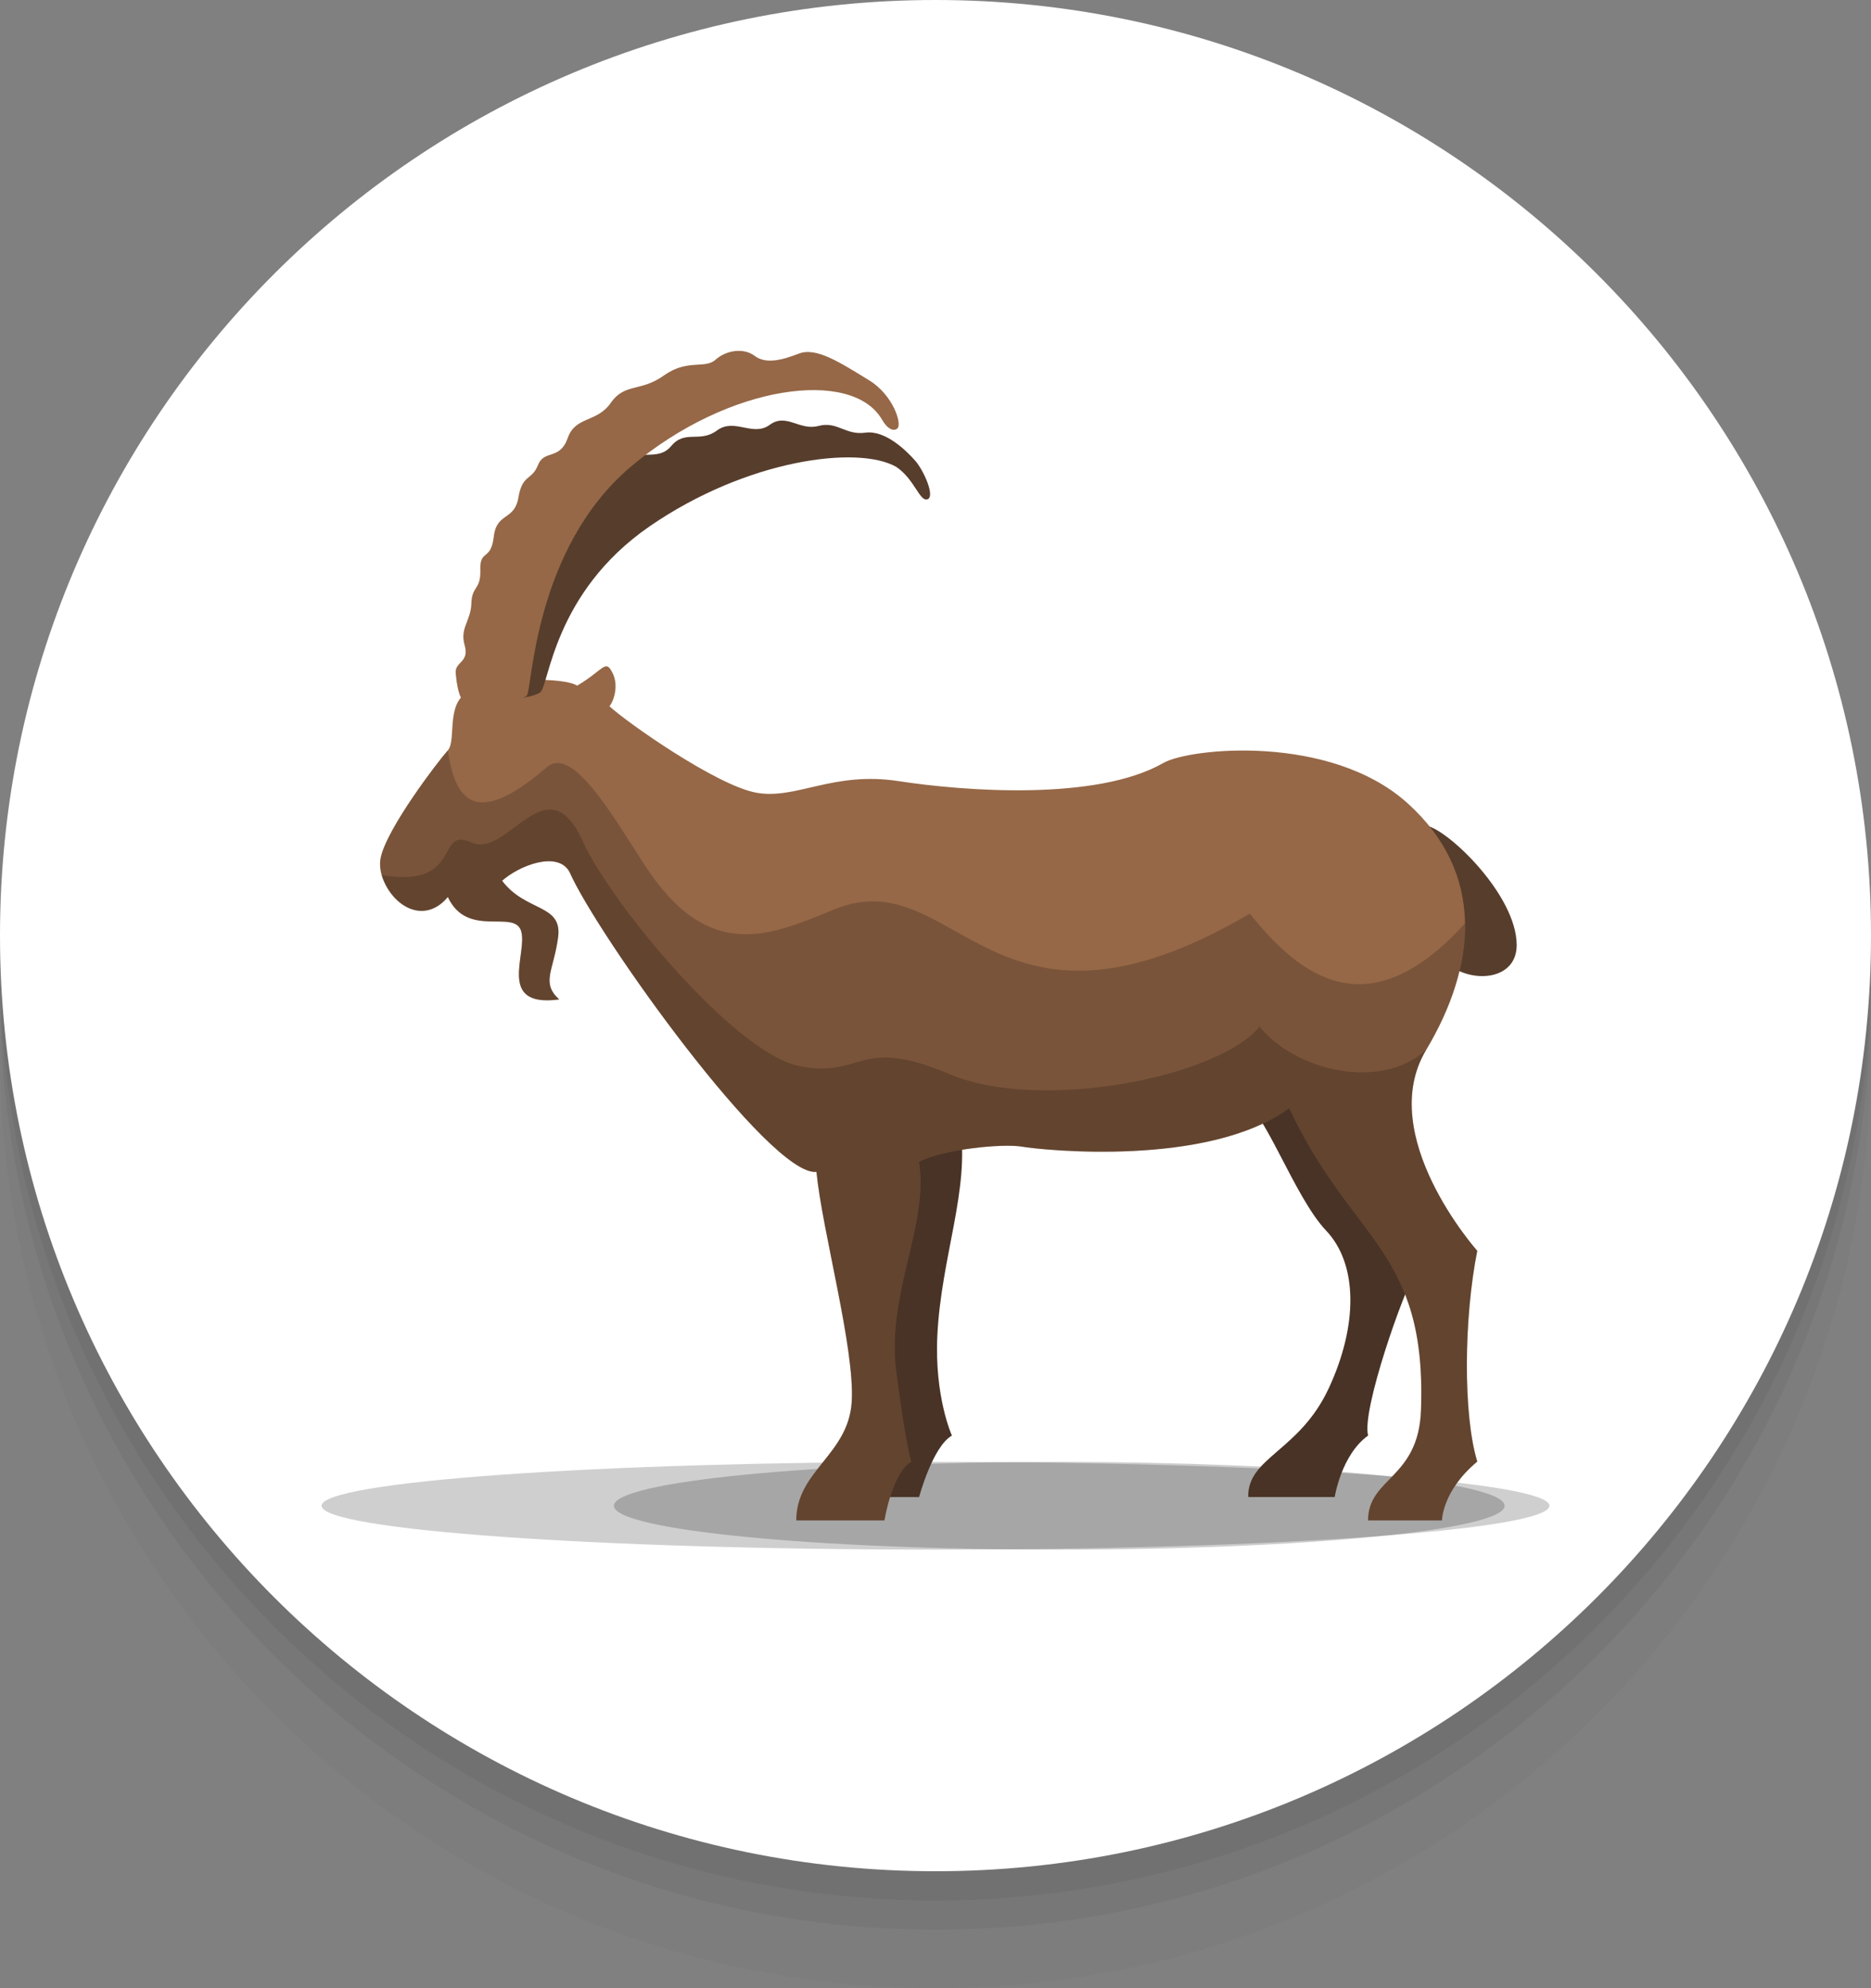 <?xml version="1.0" encoding="UTF-8"?> <svg xmlns="http://www.w3.org/2000/svg" width="64" height="68" viewBox="0 0 64 68" fill="none"><rect x="0" y="0" width="64" height="68" fill="#808080" stroke="none"/> <g clip-path="url(#clip0_4070_2237)"> <path opacity="0.4" d="M32 68C49.673 68 64 53.673 64 36C64 18.327 49.673 4 32 4C14.327 4 0 18.327 0 36C0 53.673 14.327 68 32 68Z" fill="black" fill-opacity="0.05"></path> <path d="M32 66C49.673 66 64 51.673 64 34C64 16.327 49.673 2 32 2C14.327 2 0 16.327 0 34C0 51.673 14.327 66 32 66Z" fill="black" fill-opacity="0.05"></path> <path d="M32 65C49.673 65 64 50.673 64 33C64 15.327 49.673 1 32 1C14.327 1 0 15.327 0 33C0 50.673 14.327 65 32 65Z" fill="black" fill-opacity="0.05"></path> <path d="M32 64C49.673 64 64 49.673 64 32C64 14.327 49.673 0 32 0C14.327 0 0 14.327 0 32C0 49.673 14.327 64 32 64Z" fill="white"></path> <path opacity="0.19" d="M32 53C43.598 53 53 52.328 53 51.5C53 50.672 43.598 50 32 50C20.402 50 11 50.672 11 51.5C11 52.328 20.402 53 32 53Z" fill="#020202"></path> <path opacity="0.2" d="M36.233 53C44.647 53 51.467 52.328 51.467 51.5C51.467 50.672 44.647 50 36.233 50C27.82 50 21 50.672 21 51.5C21 52.328 27.82 53 36.233 53Z" fill="black"></path> <path d="M48.801 28.239C49.584 28.416 51.864 30.623 51.88 32.306C51.897 33.988 49.036 33.553 49.1 32.032C49.163 30.511 48.801 28.239 48.801 28.239Z" fill="#573D2C"></path> <path d="M48.435 43.469C48.015 44.149 46.568 48.237 46.798 49.099C45.879 49.759 45.655 51.202 45.655 51.202C44.046 51.202 42.697 51.202 42.697 51.202C42.668 49.842 44.443 49.644 45.448 47.49C46.453 45.336 46.453 43.239 45.362 42.09C44.27 40.941 43.236 37.897 42.461 37.581C41.685 37.265 46.424 36.461 46.424 36.461L48.435 43.469Z" fill="#493326"></path> <path d="M29.335 38.827C29.536 40.866 30.656 44.887 30.541 46.697C30.427 48.506 29.094 49.509 29.094 51.203C29.094 51.203 29.371 51.203 31.439 51.203C31.439 51.203 31.901 49.473 32.562 49.1C32.562 49.1 31.958 47.779 32.064 45.663C32.198 42.973 33.184 40.665 32.839 38.482L29.335 38.827Z" fill="#493326"></path> <path d="M16.209 23.595C17.128 23.164 19.311 23.164 19.742 23.451C20.661 22.905 20.704 22.532 20.948 23.006C21.192 23.48 20.963 24.026 20.848 24.155C21.393 24.672 24.51 26.869 25.874 27.113C27.238 27.357 28.491 26.371 30.731 26.715C32.971 27.06 37.51 27.405 39.794 26.095C40.692 25.58 45.505 25.088 48.148 27.472C50.79 29.856 50.532 32.987 48.78 35.916C47.028 38.846 50.532 42.781 50.532 42.781C50.072 45.078 50.043 48.382 50.532 49.99C49.325 50.995 49.325 52.001 49.325 52.001C48.09 52.001 46.798 52.001 46.798 52.001C46.798 50.536 48.522 50.581 48.607 48.238C48.808 42.723 46.252 42.494 44.098 37.898C41.341 39.937 35.625 39.334 34.964 39.219C34.304 39.104 32.265 39.305 31.432 39.736C31.776 41.919 30.311 44.246 30.656 46.917C31.001 49.588 31.173 49.99 31.173 49.99C30.513 50.363 30.254 52.001 30.254 52.001C28.186 52.001 27.238 52.001 27.238 52.001C27.238 50.306 29.019 49.76 29.134 47.951C29.249 46.141 28.129 42.12 27.928 40.081C26.348 40.253 20.431 31.981 19.483 29.827C19.081 29.081 17.75 29.607 17.176 30.124C17.98 31.196 19.244 30.909 19.091 32.058C18.938 33.207 18.497 33.609 19.129 34.183C16.965 34.471 18.057 32.613 17.827 31.847C17.597 31.081 15.989 32.115 15.319 30.679C14.227 31.962 12.81 30.354 13.021 29.339C13.232 28.324 14.993 26.026 15.319 25.663C15.644 25.299 15.175 23.863 16.209 23.595Z" fill="#966847"></path> <path opacity="0.19" d="M15.319 30.679C15.989 32.115 17.597 31.081 17.827 31.847C18.057 32.613 16.965 34.47 19.129 34.183C18.497 33.608 18.938 33.206 19.091 32.057C19.244 30.909 17.98 31.196 17.176 30.123C17.75 29.607 19.081 29.08 19.483 29.827C20.431 31.981 26.348 40.253 27.928 40.08C28.129 42.12 29.249 46.141 29.134 47.95C29.019 49.76 27.238 50.305 27.238 52C27.238 52 28.186 52 30.254 52C30.254 52 30.512 50.363 31.173 49.989C31.173 49.989 31.001 49.587 30.656 46.916C30.311 44.245 31.776 41.919 31.432 39.736C32.265 39.305 34.304 39.104 34.964 39.219C35.625 39.334 41.341 39.937 44.098 37.898C46.252 42.493 48.808 42.723 48.607 48.237C48.522 50.58 46.798 50.535 46.798 52C46.798 52 48.09 52 49.325 52C49.325 52 49.325 50.995 50.532 49.989C50.043 48.381 50.072 45.078 50.532 42.78C50.532 42.78 47.028 38.845 48.78 35.916C49.637 34.482 50.133 33.001 50.11 31.582C46.808 35.23 44.469 33.394 42.752 31.247C33.878 36.462 32.733 29.386 28.535 31.104C26.351 31.997 24.241 32.965 22.046 29.577C20.938 27.867 19.577 25.488 18.707 26.238C16.381 28.239 15.587 27.538 15.319 25.662C14.993 26.026 13.232 28.324 13.021 29.338C12.81 30.353 14.227 31.962 15.319 30.679Z" fill="black"></path> <path opacity="0.19" d="M48.778 35.916C47.173 37.34 44.277 36.59 43.084 35.111C41.7 36.829 35.598 38.061 32.469 36.733C29.34 35.406 29.535 36.898 27.34 36.461C25.146 36.025 20.89 30.891 19.935 28.773C18.709 26.053 17.362 29.38 16.129 28.814C14.877 28.239 15.871 30.4 13.055 29.931C13.597 31.453 14.836 31.365 15.317 30.679C15.988 32.115 17.596 31.081 17.826 31.847C18.055 32.613 16.964 34.47 19.128 34.183C18.496 33.608 18.936 33.206 19.09 32.057C19.243 30.909 17.979 31.196 17.175 30.123C17.749 29.607 19.08 29.08 19.482 29.827C20.43 31.981 26.346 40.253 27.926 40.08C28.127 42.12 29.247 46.141 29.133 47.95C29.018 49.76 27.237 50.305 27.237 52C27.237 52 28.185 52 30.253 52C30.253 52 30.511 50.363 31.172 49.989C31.172 49.989 30.999 49.587 30.655 46.916C30.31 44.245 31.775 41.919 31.43 39.736C32.263 39.305 34.303 39.104 34.963 39.219C35.624 39.334 41.339 39.937 44.096 37.898C46.251 42.493 48.807 42.723 48.606 48.237C48.52 50.58 46.796 50.535 46.796 52C46.796 52 48.089 52 49.324 52C49.324 52 49.324 50.995 50.53 49.989C50.042 48.381 50.071 45.078 50.53 42.78C50.53 42.78 47.026 38.845 48.778 35.916Z" fill="black"></path> <path d="M16.734 23.683C16.983 24.028 18.17 23.893 18.476 23.683C18.783 23.472 18.917 20.275 22.229 17.996C25.542 15.717 29.333 15.22 30.654 15.966C31.286 16.388 31.459 17.173 31.727 17.077C31.995 16.981 31.593 16.081 31.305 15.756C31.018 15.43 30.291 14.703 29.601 14.798C28.912 14.894 28.644 14.396 27.993 14.569C27.342 14.741 26.901 14.112 26.327 14.532C25.753 14.951 25.121 14.281 24.527 14.722C23.933 15.162 23.436 14.683 22.957 15.258C22.478 15.832 21.77 15.258 21.31 15.909C20.851 16.56 20.219 16.273 19.759 17.173C19.3 18.073 16.198 22.783 16.734 23.683Z" fill="#573D2C"></path> <path d="M15.894 24.009C16.295 24.235 17.833 23.98 18.02 23.793C18.206 23.607 18.25 18.758 21.6 15.943C24.951 13.128 29.16 12.599 30.17 14.352C30.367 14.694 30.576 14.757 30.694 14.657C30.869 14.509 30.55 13.512 29.738 13.013C28.728 12.393 27.919 11.864 27.326 12.094C26.732 12.324 26.196 12.458 25.813 12.171C25.43 11.883 24.836 11.979 24.473 12.305C24.109 12.63 23.515 12.267 22.711 12.841C21.907 13.415 21.371 13.09 20.892 13.779C20.413 14.469 19.686 14.22 19.418 14.985C19.149 15.751 18.613 15.368 18.403 15.905C18.192 16.441 17.867 16.211 17.733 17.015C17.599 17.819 16.986 17.513 16.89 18.355C16.794 19.198 16.411 18.777 16.43 19.485C16.45 20.194 16.143 20.021 16.124 20.634C16.105 21.247 15.722 21.477 15.894 22.07C16.067 22.664 15.55 22.625 15.588 23.027C15.626 23.43 15.699 23.899 15.894 24.009Z" fill="#966847"></path> </g> <defs> <clipPath id="clip0_4070_2237"> <rect width="64" height="68" fill="white"></rect> </clipPath> </defs> </svg> 